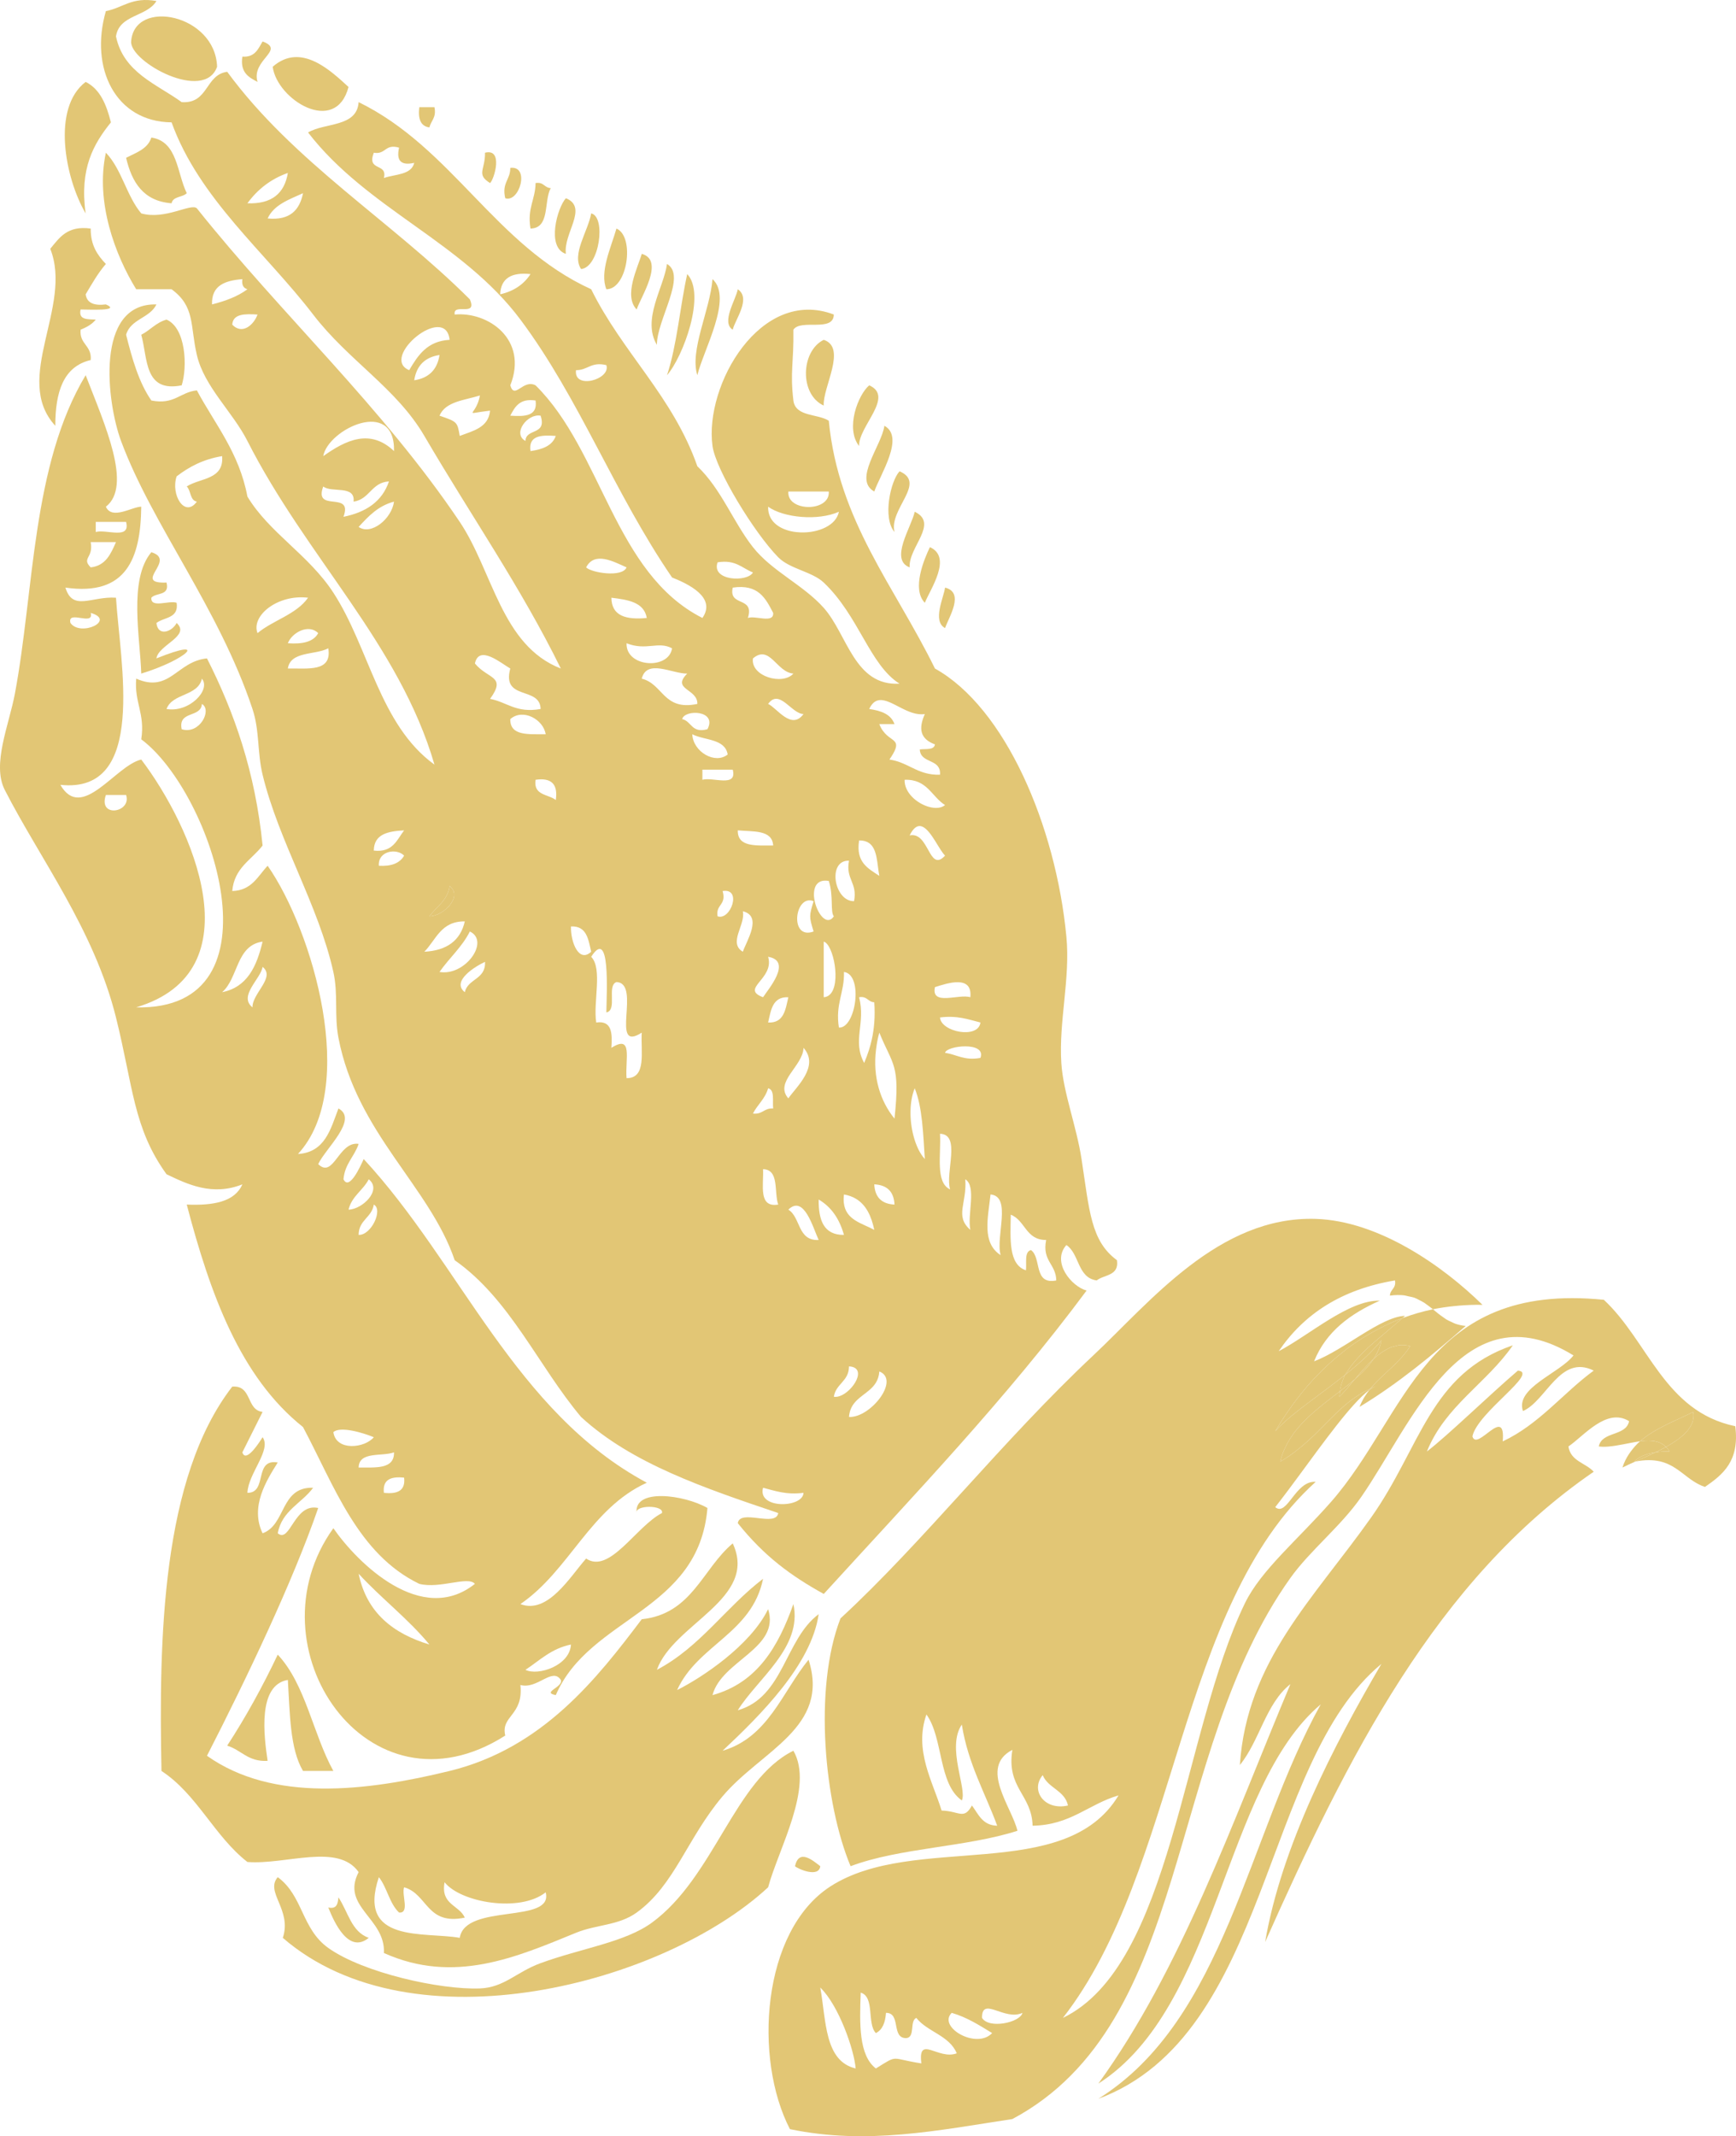 <?xml version="1.0"?><svg width="272.416" height="335.104" xmlns="http://www.w3.org/2000/svg">
 <g>
  <title>Layer 1</title>
  <g id="svg_1">
   <path id="svg_2" fill="#E2C675" d="m259.807,227.815c0.675,-0.091 1.392,-0.146 2.186,-0.12c-0.151,-0.307 -0.368,-0.5 -0.571,-0.716c-0.523,0.29 -1.065,0.567 -1.617,0.836c-0.001,0 -0.001,0 0.002,0z"/>
   <path id="svg_3" fill="#E2C675" d="m216.718,216.068c0.574,-0.545 1.158,-1.081 1.739,-1.626c0.403,-0.378 0.798,-0.771 1.179,-1.176c0.132,-0.142 0.262,-0.284 0.391,-0.433c0.455,-0.516 0.888,-1.055 1.256,-1.662c-0.549,-0.168 -1.082,-0.213 -1.599,-0.171c-0.28,0.022 -0.552,0.119 -0.823,0.193c-0.223,0.059 -0.445,0.091 -0.661,0.178c-0.375,0.158 -0.736,0.368 -1.098,0.601c-0.09,0.059 -0.184,0.104 -0.274,0.164c-0.423,0.298 -0.836,0.633 -1.239,1.001c-0.01,0.007 -0.02,0.017 -0.029,0.022c-0.749,1.137 -1.763,2.18 -2.928,3.18c-0.006,0.007 -0.01,0.01 -0.016,0.017c-0.004,0.003 -0.007,0.006 -0.01,0.01c-0.433,0.513 -0.85,1.017 -1.259,1.484c-0.4,0.462 -0.791,0.891 -1.172,1.256c-0.02,-0.291 0.062,-0.568 0.09,-0.855c-0.419,0.319 -0.836,0.639 -1.262,0.965c-0.139,0.106 -0.281,0.217 -0.42,0.326c-0.329,0.255 -0.658,0.514 -0.987,0.774c-0.185,0.148 -0.371,0.301 -0.556,0.452c-0.277,0.229 -0.555,0.462 -0.826,0.7c-0.19,0.165 -0.378,0.333 -0.562,0.501c-0.255,0.232 -0.504,0.475 -0.749,0.713c-0.181,0.181 -0.358,0.361 -0.532,0.546c-0.236,0.245 -0.459,0.504 -0.678,0.762c-0.158,0.19 -0.32,0.378 -0.472,0.574c-0.213,0.277 -0.407,0.568 -0.601,0.859c-0.129,0.193 -0.265,0.384 -0.384,0.584c-0.194,0.332 -0.361,0.684 -0.526,1.036c-0.084,0.178 -0.181,0.345 -0.255,0.529c-0.223,0.546 -0.413,1.113 -0.549,1.711c0.829,-0.487 1.582,-0.998 2.282,-1.523c0.113,-0.084 0.206,-0.175 0.316,-0.259c4.451,-3.454 6.724,-7.434 11.543,-9.674c0.471,-0.574 0.987,-1.101 1.517,-1.614c0.053,-0.047 0.102,-0.096 0.154,-0.145z"/>
   <path id="svg_4" fill="#E2C675" d="m211.498,215.026c0.184,-0.281 0.371,-0.562 0.588,-0.839c0.184,-0.236 0.374,-0.469 0.577,-0.704c0.249,-0.287 0.51,-0.568 0.781,-0.849c0.175,-0.182 0.339,-0.365 0.52,-0.543c0.469,-0.458 0.956,-0.906 1.453,-1.346c0.116,-0.104 0.232,-0.2 0.349,-0.304c1.355,-1.178 2.721,-2.285 3.905,-3.324c0.133,-0.113 0.287,-0.239 0.413,-0.353c-0.006,0 -0.01,0.004 -0.016,0.004c-0.952,0.358 -1.879,0.771 -2.789,1.21c-0.252,0.123 -0.5,0.252 -0.752,0.381c-0.694,0.355 -1.375,0.736 -2.044,1.14c-0.219,0.133 -0.445,0.258 -0.665,0.397c-0.842,0.535 -1.668,1.097 -2.466,1.7c-0.139,0.104 -0.268,0.22 -0.406,0.326c-0.665,0.517 -1.314,1.056 -1.946,1.617c-0.227,0.2 -0.446,0.404 -0.669,0.607c-0.604,0.562 -1.19,1.146 -1.766,1.746c-0.136,0.142 -0.277,0.277 -0.413,0.426c-0.685,0.739 -1.343,1.508 -1.979,2.295c-0.168,0.21 -0.329,0.427 -0.494,0.64c-0.48,0.62 -0.952,1.256 -1.404,1.907c-0.171,0.246 -0.345,0.491 -0.51,0.739c-0.574,0.855 -1.133,1.728 -1.652,2.621c0.374,-0.438 0.843,-0.897 1.35,-1.362c0.106,-0.097 0.216,-0.196 0.329,-0.297c2.414,-2.14 5.962,-4.548 9.234,-7.149c0.017,-0.013 0.029,-0.026 0.046,-0.036c0.122,-0.217 0.281,-0.434 0.426,-0.65z"/>
   <path id="svg_5" fill="#E2C675" d="m259.804,227.815c0.552,-0.269 1.094,-0.546 1.617,-0.836c-0.523,0.29 -1.065,0.567 -1.62,0.836c0,0 0,0 0.003,0z"/>
   <path id="svg_6" fill="#E2C675" d="m224.861,205.385c1.101,-0.229 2.237,-0.388 3.387,-0.504c-1.152,0.116 -2.286,0.271 -3.39,0.504l0.003,0z"/>
   <path id="svg_7" fill="#E2C675" d="m219.671,207.118c-1.185,1.039 -2.55,2.146 -3.905,3.324c1.362,-1.18 2.72,-2.285 3.905,-3.324z"/>
   <path id="svg_8" fill="#E2C675" d="m264.074,231.137c-1.407,-1.078 -2.873,-2.092 -5.361,-2.085c2.485,-0.007 3.954,1.01 5.361,2.085z"/>
   <path id="svg_9" fill="#E2C675" d="m203.632,231.766c4.105,-5.555 8.408,-11.598 11.239,-13.715c-2.831,2.117 -7.134,8.153 -11.239,13.715z"/>
   <path id="svg_10" fill="#E2C675" d="m211.347,217.851c0.409,-0.468 0.826,-0.972 1.259,-1.484c-0.004,0.003 -0.01,0.006 -0.014,0.009c-0.423,0.513 -0.839,1.01 -1.245,1.475z"/>
   <path id="svg_11" fill="#E2C675" d="m254.601,230.21c0.606,-0.307 1.301,-0.623 2.036,-0.948l-0.003,0c-0.733,0.329 -1.43,0.641 -2.033,0.948z"/>
   <path id="svg_12" fill="#E2C675" d="m211.026,215.714c-3.272,2.602 -6.82,5.01 -9.234,7.149c2.417,-2.139 5.962,-4.548 9.234,-7.149z"/>
   <path id="svg_13" fill="#E2C675" d="m256.437,229.284c0.368,-0.391 0.84,-0.675 1.356,-0.914c0.084,-0.038 0.174,-0.071 0.261,-0.103c0.517,-0.21 1.095,-0.358 1.73,-0.446c0.007,-0.003 0.01,-0.003 0.013,-0.006c0.004,0 0.004,0 0.004,0c0.555,-0.269 1.097,-0.546 1.62,-0.836c-0.235,-0.249 -0.507,-0.442 -0.801,-0.591c-0.006,-0.004 -0.013,-0.007 -0.02,-0.01c-0.881,-0.416 -1.976,-0.455 -3.183,-0.294c-0.02,0.003 -0.038,0.003 -0.058,0.007c-0.004,0 -0.004,0 -0.004,0c-0.006,0.003 -0.009,0.01 -0.013,0.013c-0.539,0.472 -1.01,1.011 -1.439,1.591c-0.087,0.123 -0.181,0.242 -0.265,0.372c-0.423,0.639 -0.788,1.333 -1.039,2.143c0.604,-0.307 1.301,-0.619 2.033,-0.948c-0.072,0.012 -0.124,0.006 -0.195,0.022z"/>
   <path id="svg_14" fill="#E2C675" d="m212.605,216.366c0.003,-0.004 0.006,-0.007 0.01,-0.01c0.916,-1.104 1.897,-2.23 2.931,-3.183c-1.039,0.956 -2.021,2.086 -2.941,3.193z"/>
   <path id="svg_15" fill="#E2C675" d="m220.487,206.414c-0.122,0.113 -0.271,0.235 -0.399,0.349c0.003,0 0.003,0 0.006,-0.003c0.126,-0.114 0.274,-0.233 0.393,-0.346z"/>
   <path id="svg_16" fill="#E2C675" d="m203.506,227.502c4.461,-3.447 6.727,-7.434 11.543,-9.674c-4.82,2.24 -7.092,6.22 -11.543,9.674z"/>
   <path id="svg_17" fill="#E2C675" d="m220.088,206.763c-0.007,0.003 -0.014,0.007 -0.02,0.007c0.006,0 0.01,-0.004 0.016,-0.004l0.004,-0.003z"/>
   <path id="svg_18" fill="#E2C675" d="m256.637,229.262l0.004,0c0.035,-0.017 0.074,-0.036 0.112,-0.052c-0.038,0.016 -0.077,0.032 -0.116,0.052z"/>
   <path id="svg_19" fill="#E2C675" d="m211.026,215.714c0.017,-0.013 0.029,-0.022 0.042,-0.032c0,-0.004 0,-0.004 0.004,-0.004c-0.016,0.01 -0.029,0.023 -0.046,0.036z"/>
   <polygon id="svg_20" fill="#E2C675" points="257.366,226.085 257.356,226.092 257.36,226.092  "/>
   <path id="svg_21" fill="#E2C675" d="m212.631,216.34c1.165,-1 2.179,-2.043 2.928,-3.18c0,0.004 -0.003,0.004 -0.007,0.007c-0.748,1.133 -1.759,2.169 -2.921,3.173z"/>
   <path id="svg_22" fill="#E2C675" d="m20.579,6.503c-0.231,3.197 11.495,9.621 13.486,3.967c-0.272,-8.243 -12.994,-10.781 -13.486,-3.967z"/>
   <path id="svg_23" fill="#E2C675" d="m40.411,12.85c-1.041,-3.491 4.477,-4.978 0.794,-6.346c-0.691,1.162 -1.188,2.515 -3.173,2.38c-0.376,2.492 0.989,3.241 2.379,3.966z"/>
   <path id="svg_24" fill="#E2C675" d="m54.691,13.644c-2.745,-2.503 -7.452,-7.074 -11.899,-3.173c0.676,5.182 9.878,10.855 11.899,3.173z"/>
   <path id="svg_25" fill="#E2C675" d="m17.405,19.195c-0.695,-2.74 -1.667,-5.207 -3.965,-6.346c-5.36,4.077 -3.246,15.099 0,20.626c-0.983,-7.063 1.254,-10.908 3.965,-14.28z"/>
   <path id="svg_26" fill="#E2C675" d="m67.383,19.989c0.25,-1.073 1.129,-1.515 0.792,-3.173c-0.792,0 -1.587,0 -2.379,0c-0.222,1.808 0.191,2.983 1.587,3.173z"/>
   <path id="svg_27" fill="#E2C675" d="m29.305,30.303c-1.561,-3.199 -1.416,-8.105 -5.554,-8.727c-0.578,1.801 -2.387,2.373 -3.965,3.173c0.904,3.856 2.713,6.806 7.139,7.14c0.208,-1.115 1.74,-0.905 2.38,-1.586z"/>
   <path id="svg_28" fill="#E2C675" d="m76.902,28.716c0.649,-0.576 2.129,-5.491 -0.792,-4.76c0.047,2.682 -1.432,3.385 0.792,4.76z"/>
   <path id="svg_29" fill="#E2C675" d="m80.075,26.335c0.018,1.869 -1.365,2.335 -0.792,4.76c2.24,0.757 3.917,-5.158 0.792,-4.76z"/>
   <path id="svg_30" fill="#E2C675" d="m86.421,29.509c-1.014,-0.044 -1.098,-1.017 -2.379,-0.792c-0.034,2.611 -1.34,3.949 -0.794,7.138c3.109,-0.065 2.05,-4.296 3.173,-6.346z"/>
   <path id="svg_31" fill="#E2C675" d="m88.802,39.822c-0.445,-3.204 3.585,-7.271 0,-8.727c-1.33,1.428 -3.116,7.741 0,8.727z"/>
   <path id="svg_32" fill="#E2C675" d="m92.769,33.476c-0.481,2.797 -3.12,6.417 -1.588,8.727c2.886,-0.24 3.965,-8.2 1.588,-8.727z"/>
   <path id="svg_33" fill="#E2C675" d="m8.679,66.794c-0.003,-5.292 1.264,-9.314 5.554,-10.313c0.207,-2.322 -1.793,-2.437 -1.586,-4.759c0.938,-0.386 1.798,-0.846 2.38,-1.587c-1.248,-0.076 -2.751,0.106 -2.38,-1.586c1.164,-0.008 6.491,0.299 3.967,-0.794c-1.81,0.223 -2.983,-0.19 -3.173,-1.586c0.991,-1.653 1.942,-3.346 3.173,-4.76c-1.288,-1.357 -2.402,-2.887 -2.381,-5.554c-3.678,-0.505 -4.908,1.44 -6.346,3.173c3.593,9.054 -6.011,20.377 0.792,27.766z"/>
   <path id="svg_34" fill="#E2C675" d="m96.734,35.854c-0.889,3.073 -2.66,6.785 -1.586,9.521c3.341,0.02 4.511,-8.279 1.586,-9.521z"/>
   <path id="svg_35" fill="#E2C675" d="m100.702,39.822c-0.589,2.095 -2.902,6.565 -0.794,8.727c0.592,-1.884 4.482,-7.717 0.794,-8.727z"/>
   <path id="svg_36" fill="#E2C675" d="m104.667,41.408c-0.512,3.738 -3.974,8.693 -1.586,12.692c-0.023,-3.925 4.751,-10.84 1.586,-12.692z"/>
   <path id="svg_37" fill="#E2C675" d="m107.84,42.995c-1.152,5.193 -1.595,11.097 -3.173,15.865c2.531,-2.886 6.161,-12.705 3.173,-15.865z"/>
   <path id="svg_38" fill="#E2C675" d="m111.807,43.789c-0.398,4.903 -3.617,11.172 -2.379,15.071c0.951,-3.954 5.638,-12.143 2.379,-15.071z"/>
   <path id="svg_39" fill="#E2C675" d="m115.774,45.375c-0.289,1.624 -2.65,5.199 -0.794,6.346c0.354,-1.56 2.944,-4.906 0.794,-6.346z"/>
   <path id="svg_40" fill="#E2C675" d="m28.511,60.448c0.926,-2.912 0.667,-9.004 -2.379,-10.313c-1.651,0.465 -2.565,1.667 -3.967,2.379c1.043,3.718 0.41,9.111 6.346,7.934z"/>
   <path id="svg_41" fill="#E2C675" d="m129.261,53.308c-3.614,1.774 -3.83,8.573 0,10.313c-0.177,-2.877 3.694,-9.083 0,-10.313z"/>
   <path id="svg_42" fill="#E2C675" d="m136.399,60.448c-1.743,1.46 -3.786,6.75 -1.586,9.519c-0.133,-3.068 5.605,-7.747 1.586,-9.519z"/>
   <path id="svg_43" fill="#E2C675" d="m137.193,77.107c0.907,-2.621 4.842,-8.563 1.586,-10.313c-0.416,3.112 -4.964,8.441 -1.586,10.313z"/>
   <path id="svg_44" fill="#E2C675" d="m140.366,83.454c-0.909,-3.611 5.092,-7.686 0.792,-9.521c-1.421,1.522 -2.688,7.313 -0.792,9.521z"/>
   <path id="svg_45" fill="#E2C675" d="m142.745,89.005c-0.223,-3.157 4.634,-6.885 0.794,-8.725c-0.522,2.411 -3.996,7.523 -0.794,8.725z"/>
   <path id="svg_46" fill="#E2C675" d="m145.126,94.559c0.836,-2.098 4.37,-7.148 0.794,-8.727c-0.868,1.818 -2.902,6.566 -0.794,8.727z"/>
   <path id="svg_47" fill="#E2C675" d="m148.299,98.524c0.601,-1.727 3.118,-5.583 0,-6.346c-0.178,1.487 -2.047,5.259 0,6.346z"/>
   <path id="svg_48" fill="#E2C675" d="m56.277,293.674c-2.831,5.442 4.243,7.225 3.966,12.692c11.026,4.958 20.813,0.643 30.146,-3.173c3.223,-1.317 6.67,-1.117 9.519,-3.173c5.957,-4.297 7.912,-11.653 13.486,-18.244c6.088,-7.198 16.913,-10.762 13.486,-21.421c-4.152,5.104 -6.333,12.18 -13.486,14.28c6.022,-5.655 13.925,-13.519 15.073,-21.42c-5.313,3.944 -5.481,13.031 -12.692,15.074c3.033,-4.906 10.207,-9.881 8.725,-16.659c-2.356,6.633 -5.643,12.337 -12.692,14.28c1.433,-5.452 10.673,-7.299 8.727,-13.486c-2.768,5.7 -10.394,10.752 -14.28,12.692c3.211,-7.102 11.746,-8.88 13.486,-17.453c-5.854,4.461 -9.896,10.729 -16.659,14.279c2.571,-7.246 15.96,-11.129 11.9,-19.832c-4.753,3.974 -6.38,11.072 -14.279,11.898c-6.908,9.129 -15.458,20.213 -30.146,23.799c-13.06,3.187 -27.72,4.959 -38.078,-2.379c6.191,-12.072 13.443,-27.256 17.454,-38.87c-3.782,-0.839 -4.382,5.62 -6.348,3.964c0.655,-3.573 3.764,-4.7 5.554,-7.141c-5.194,-0.167 -4.229,5.823 -7.933,7.141c-2.011,-4.177 0.625,-8.299 2.379,-11.104c-3.824,-0.652 -1.551,4.793 -4.76,4.758c0.129,-3.073 3.827,-6.708 2.381,-8.726c-0.538,0.875 -2.638,4.116 -3.173,2.379c1.042,-2.13 2.129,-4.216 3.173,-6.346c-2.612,-0.297 -1.601,-4.216 -4.76,-3.967c-11.101,14.338 -11.53,39.645 -11.107,60.29c5.594,3.661 8.283,10.229 13.486,14.281c6.065,0.464 14.212,-3.019 17.452,1.587zm3.174,0.795c1.291,1.617 1.666,4.15 3.173,5.552c1.721,0.136 0.358,-2.812 0.792,-3.964c3.712,1.046 3.496,6.023 9.521,4.758c-0.898,-2.011 -3.825,-1.992 -3.173,-5.552c2.506,3.188 11.811,4.806 15.865,1.585c1.303,5.019 -12.62,1.649 -13.486,7.14c-5.51,-0.988 -16.196,0.946 -12.692,-9.519z"/>
   <path id="svg_49" fill="#E2C675" d="m257.418,226.085c1.207,-0.158 2.312,-0.136 3.183,0.294c0.007,0.003 0.014,0.006 0.02,0.01c0.294,0.148 0.565,0.342 0.801,0.591c0.319,-0.178 0.633,-0.358 0.933,-0.546c0.017,-0.01 0.036,-0.022 0.052,-0.032c0.268,-0.168 0.526,-0.342 0.774,-0.52c0.049,-0.032 0.094,-0.068 0.143,-0.101c0.213,-0.158 0.413,-0.319 0.604,-0.48c0.062,-0.055 0.126,-0.106 0.184,-0.158c0.168,-0.152 0.316,-0.307 0.462,-0.462c0.064,-0.067 0.132,-0.136 0.19,-0.203c0.126,-0.148 0.232,-0.3 0.336,-0.455c0.055,-0.077 0.116,-0.158 0.164,-0.239c0.091,-0.151 0.155,-0.31 0.223,-0.465c0.036,-0.09 0.084,-0.174 0.113,-0.265c0.055,-0.167 0.081,-0.339 0.106,-0.513c0.013,-0.084 0.039,-0.165 0.045,-0.252c0.02,-0.262 0.007,-0.526 -0.045,-0.804c-0.643,0.326 -1.301,0.633 -1.963,0.939c-2.281,1.062 -4.59,2.104 -6.375,3.66c-0.003,0.003 -0.006,0.003 -0.006,0.007c0.018,-0.003 0.036,-0.003 0.056,-0.006z"/>
   <path id="svg_50" fill="#E2C675" d="m257.418,226.085c1.207,-0.161 2.302,-0.122 3.183,0.294c-0.872,-0.43 -1.976,-0.452 -3.183,-0.294z"/>
   <path id="svg_51" fill="#E2C675" d="m259.784,227.821c-0.636,0.088 -1.214,0.236 -1.73,0.446c-0.087,0.031 -0.177,0.064 -0.261,0.103c-0.517,0.239 -0.988,0.523 -1.356,0.914c0.071,-0.017 0.123,-0.01 0.197,-0.022l0.003,0c0.039,-0.02 0.078,-0.036 0.116,-0.052c0.976,-0.437 2.015,-0.895 3.031,-1.389z"/>
   <path id="svg_52" fill="#E2C675" d="m45.17,263.529c0.326,5.229 0.31,10.797 2.38,14.279c1.587,0 3.173,0 4.76,0c-3.199,-5.79 -4.367,-13.615 -8.727,-18.244c-2.387,5.017 -5.012,9.794 -7.933,14.277c2.233,0.678 3.255,2.563 6.346,2.383c-0.577,-3.867 -1.608,-11.905 3.174,-12.695z"/>
   <path id="svg_53" fill="#E2C675" d="m124.5,274.636c-9.242,4.558 -12.408,19.819 -22.211,26.973c-4.231,3.086 -11.115,4.025 -17.453,6.346c-3.811,1.395 -5.704,3.819 -9.519,3.968c-6.23,0.238 -18.302,-2.44 -23.799,-6.347c-4.214,-2.998 -3.95,-8.195 -7.933,-11.106c-2.04,2.35 2.269,5.1 0.794,9.519c20.418,17.673 59.789,7.224 76.156,-7.931c1.608,-5.996 7.239,-15.757 3.965,-21.422z"/>
   <path id="svg_54" fill="#E2C675" d="m124.751,292.748c0.481,0.455 3.764,1.855 3.967,0c-1.193,-0.917 -3.341,-2.786 -3.967,0z"/>
   <path id="svg_55" fill="#E2C675" d="m51.517,299.229c0.91,2.292 3.179,7.356 6.348,4.758c-2.747,-0.955 -3.257,-4.147 -4.76,-6.346c-0.091,0.968 -0.238,1.879 -1.588,1.588z"/>
   <path id="svg_56" fill="#E2C675" d="m26.925,19.195c4.319,11.984 14.745,20.405 22.213,30.146c5.539,7.226 13.064,11.537 17.451,19.04c7.465,12.763 15.073,23.61 21.419,36.491c-9.332,-3.625 -10.665,-15.249 -15.865,-23.005c-12.124,-18.023 -27.88,-32.411 -41.251,-49.185c-0.918,-0.865 -4.973,1.864 -8.727,0.794c-2.3,-2.724 -3.076,-6.971 -5.552,-9.519c-1.679,7.752 1.488,16.117 4.759,21.419c1.851,0 3.701,0 5.552,0c3.72,2.732 2.882,5.649 3.967,10.312c1.156,4.974 5.62,8.927 7.933,13.486c9.261,18.253 23.84,31.85 29.352,50.771c-8.615,-6.228 -10.237,-18.331 -15.865,-26.972c-3.885,-5.965 -10.023,-9.347 -13.486,-15.073c-1.296,-6.9 -5.069,-11.325 -7.933,-16.659c-2.644,0.266 -3.519,2.298 -7.14,1.586c-1.956,-2.804 -3.007,-6.512 -3.965,-10.313c0.695,-2.476 3.741,-2.604 4.759,-4.759c-9.706,-0.234 -7.787,15.402 -5.553,21.419c4.922,13.252 15.333,26.159 20.626,42.045c1.131,3.394 0.741,6.827 1.587,10.313c2.555,10.535 8.764,20.422 11.105,30.938c0.778,3.491 0.127,6.833 0.794,10.313c2.855,14.926 14.338,23.36 18.244,34.903c8.699,6.11 13.076,16.543 19.832,24.594c7.988,7.35 19.479,11.194 30.94,15.071c-0.354,2.292 -5.995,-0.704 -6.346,1.588c4.208,5.265 8.414,8.286 13.486,11.104c14.127,-15.488 28.632,-30.601 41.249,-47.596c-2.337,-0.607 -5.555,-4.448 -3.173,-7.141c2.072,1.365 1.721,5.155 4.761,5.553c1.179,-0.937 3.545,-0.685 3.174,-3.174c-4.112,-3.015 -4.319,-7.775 -5.556,-15.865c-0.777,-5.109 -2.879,-10.445 -3.173,-15.074c-0.413,-6.552 1.427,-13.205 0.794,-19.83c-1.662,-17.407 -9.612,-35.927 -20.626,-42.044c-6.33,-12.921 -15.144,-23.149 -16.658,-38.872c-1.78,-1.128 -5.228,-0.591 -5.554,-3.173c-0.547,-4.632 0.073,-5.75 0,-11.105c1.16,-1.75 6.285,0.466 6.346,-2.381c-11.472,-4.357 -20.344,11.056 -19.039,20.626c0.512,3.749 6.585,13.668 10.313,17.452c1.827,1.854 5.316,2.24 7.14,3.967c5.527,5.237 7.209,12.93 11.897,15.865c-7.095,0.407 -8.176,-7.728 -11.897,-11.899c-3.239,-3.628 -8.123,-5.733 -11.107,-9.519c-3.097,-3.928 -4.953,-9.103 -8.725,-12.692c-3.841,-10.967 -11.772,-17.845 -16.659,-27.765c-15.081,-6.868 -21.75,-22.148 -36.492,-29.353c-0.263,3.969 -5.287,3.175 -7.934,4.761c9.272,12.016 24.196,17.146 33.32,29.351c9.277,12.408 14.724,27.215 23.799,40.457c2.505,0.996 7.011,3.112 4.76,6.348c-13.865,-7.025 -15.667,-26.115 -26.178,-36.491c-1.971,-1.033 -3.292,2.327 -3.967,0c2.851,-7.219 -3.484,-11.593 -8.727,-11.107c-0.313,-1.901 3.614,0.44 2.381,-2.379c-12.306,-12.29 -27.666,-21.522 -38.079,-35.7c-3.489,0.478 -2.899,5.036 -7.14,4.76c-3.995,-2.879 -9.117,-4.632 -10.312,-10.312c0.511,-3.454 4.874,-3.059 6.346,-5.554c-3.865,-0.69 -5.261,1.084 -7.932,1.586c-2.586,8.921 1.488,17.368 10.312,17.452zm11.107,24.594c-0.129,0.921 0.174,1.41 0.792,1.586c-1.514,1.13 -3.444,1.843 -5.552,2.379c-0.105,-3.013 2.074,-3.742 4.76,-3.965zm-1.587,7.139c0.116,-1.733 1.998,-1.703 3.965,-1.587c-0.577,1.612 -2.386,3.239 -3.965,1.587zm14.279,25.385c1.322,1.057 5.048,-0.289 4.759,2.379c2.542,-0.366 2.797,-3.02 5.554,-3.173c-1.07,3.162 -3.619,4.845 -7.14,5.553c1.561,-4.203 -4.734,-0.554 -3.173,-4.759zm5.553,6.346c1.521,-1.652 3.041,-3.305 5.552,-3.967c-0.359,2.701 -3.599,5.342 -5.552,3.967zm-5.553,-11.105c0.744,-4.236 11.288,-9.269 11.105,-0.794c-3.744,-3.561 -7.55,-1.734 -11.105,0.794zm-21.419,4.759c0.683,0.639 0.471,2.172 1.586,2.379c-1.896,2.605 -4.138,-1.086 -3.173,-3.966c1.945,-1.493 4.183,-2.69 7.14,-3.173c0.309,3.748 -3.479,3.397 -5.553,4.76zm20.627,23.005c-0.731,1.385 -2.481,1.751 -4.761,1.587c0.637,-1.683 3.266,-3.093 4.761,-1.587zm-9.521,0c-1.052,-2.705 3.147,-6.131 7.933,-5.553c-1.86,2.635 -5.478,3.513 -7.933,5.553zm4.759,5.554c0.415,-2.76 4.271,-2.077 6.346,-3.173c0.615,3.786 -3.241,3.104 -6.346,3.173zm14.281,30.938c-0.169,-2.359 2.829,-2.797 3.965,-1.586c-0.673,1.176 -1.997,1.706 -3.965,1.586zm-0.794,-2.38c0.029,-2.615 2.256,-3.033 4.759,-3.173c-1.146,1.497 -1.772,3.516 -4.759,3.173zm11.899,5.553c2.156,1.698 -1.031,4.732 -3.173,4.759c1.099,-1.544 2.852,-2.436 3.173,-4.759zm2.381,5.554c-0.683,3.02 -2.832,4.573 -6.348,4.76c1.838,-1.865 2.6,-4.805 6.348,-4.76zm-3.967,7.932c1.517,-2.185 3.52,-3.885 4.76,-6.346c3.209,1.525 -0.743,7.044 -4.76,6.346zm3.967,3.174c-2.187,-1.73 1.687,-4.077 3.173,-4.76c0.14,2.785 -2.681,2.608 -3.173,4.76zm1.586,-51.565c0.637,-2.996 4.078,-0.058 5.552,0.794c-1.39,5.091 4.676,2.729 4.76,6.346c-3.864,0.691 -5.262,-1.084 -7.933,-1.586c2.626,-3.628 -0.319,-3.05 -2.379,-5.554zm5.552,8.727c1.976,-1.743 5.211,0.064 5.554,2.379c-2.615,-0.031 -5.613,0.326 -5.554,-2.379zm7.14,12.692c-1.178,-0.936 -3.544,-0.686 -3.173,-3.173c2.484,-0.368 3.541,0.689 3.173,3.173zm42.836,-48.39l0.002,0c0.123,1.617 -1.525,2.426 -3.173,2.426c-1.236,0 -2.473,-0.455 -2.961,-1.364c-0.162,-0.303 -0.242,-0.659 -0.211,-1.062c2.115,0 4.228,0 6.343,0zm-4.354,6.414c-2.019,-0.055 -3.964,-0.793 -4.772,-2.287c-0.27,-0.497 -0.413,-1.08 -0.39,-1.748c2.414,1.738 7.824,2.258 11.105,0.794c-0.433,2.178 -3.253,3.316 -5.943,3.241zm-65.454,-55.599c0.594,-2.443 -2.734,-0.967 -1.586,-3.965c1.911,0.325 1.725,-1.449 3.967,-0.794c-0.475,2.061 0.318,2.855 2.379,2.38c-0.459,1.921 -2.996,1.764 -4.76,2.379zm18.246,18.246c0.105,-2.539 1.799,-3.489 4.76,-3.173c-1.045,1.599 -2.604,2.684 -4.76,3.173zm11.9,11.899c1.869,0.018 2.335,-1.367 4.759,-0.792c0.757,2.24 -5.16,3.917 -4.759,0.792zm7.932,111.062c-0.244,-2.977 1.059,-6.934 -2.379,-4.758c0.155,-2.272 0.099,-4.332 -2.38,-3.97c-0.508,-3.191 1.031,-8.433 -0.792,-10.312c3.012,-4.697 2.434,5.35 2.379,8.727c1.782,-0.334 0.023,-4.209 1.586,-4.76c4.001,0.153 -1.165,11.248 3.967,7.933c-0.176,2.998 0.805,7.153 -2.381,7.14zm10.313,-53.945c1.93,0.98 5.148,0.67 5.554,3.173c-1.997,1.599 -5.436,-0.439 -5.554,-3.173zm3.968,28.559c-0.326,-1.911 1.447,-1.724 0.792,-3.965c3.099,-0.517 1.257,4.678 -0.792,3.965zm-2.381,-21.419c0,-0.53 0,-1.058 0,-1.587c1.586,0 3.173,0 4.76,0c0.751,2.867 -3.126,1.108 -4.76,1.587zm6.346,26.972c-2.347,-1.39 0.458,-4.227 0,-6.346c3.12,0.762 0.6,4.619 0,6.346zm3.967,11.104c0.447,-1.93 0.679,-4.079 3.173,-3.964c-0.449,1.931 -0.68,4.081 -3.173,3.964zm5.552,3.971c2.59,2.899 -1.189,6.178 -2.379,7.931c-2.266,-2.576 2.313,-5.059 2.379,-7.931zm-6.346,19.038c2.584,0.058 1.693,3.593 2.381,5.552c-3.163,0.517 -2.273,-3.015 -2.381,-5.552zm0,-26.972c-3.683,-1.37 1.835,-2.855 0.794,-6.348c3.914,0.671 -0.086,5.215 -0.794,6.348zm-3.966,-26.181c2.415,0.229 5.415,-0.125 5.552,2.381c-2.613,-0.031 -5.613,0.324 -5.552,-2.381zm4.76,40.461c1.076,0.245 0.657,1.985 0.792,3.17c-1.422,-0.101 -1.672,0.975 -3.173,0.794c0.714,-1.402 1.916,-2.315 2.381,-3.964zm-0.794,62.666c1.9,0.481 3.62,1.144 6.346,0.795c-0.076,2.391 -7.281,2.594 -6.346,-0.795zm3.967,-43.628c2.479,-2.428 3.893,2.94 4.759,4.758c-3.342,0.171 -2.795,-3.551 -4.759,-4.758zm4.759,-1.588c2.001,1.172 3.278,3.069 3.967,5.552c-3.202,0.029 -3.997,-2.347 -3.967,-5.552zm2.38,30.939c0.316,-2.062 2.366,-2.392 2.379,-4.762l0.001,0c1.496,0.078 1.654,1.072 1.172,2.138c-0.483,1.062 -1.604,2.188 -2.669,2.537c-0.306,0.1 -0.604,0.135 -0.883,0.087zm2.38,3.173l-0.001,0c0.163,-2.317 1.882,-3.079 3.21,-4.231c0.797,-0.688 1.454,-1.521 1.551,-2.909c3.339,1.32 -1.419,7.311 -4.76,7.14zm7.139,-33.318c-2.018,-0.097 -3.076,-1.155 -3.173,-3.173l0.002,0c2.017,0.097 3.076,1.155 3.173,3.173l-0.002,0zm-5.553,-32.524c0.32,-0.057 0.566,-0.037 0.77,0.022c0.153,0.045 0.282,0.115 0.402,0.192c0.361,0.234 0.638,0.553 1.209,0.578c0.158,2.242 -0.017,4.149 -0.394,5.854c-0.127,0.568 -0.276,1.113 -0.442,1.64c-0.223,0.703 -0.476,1.375 -0.75,2.023c-1.905,-3.524 0.268,-6.191 -0.795,-10.309zm5.554,19.038l-0.001,0c-2.218,-2.718 -3.43,-6.501 -2.902,-10.801c0.108,-0.878 0.261,-1.769 0.522,-2.686c2.11,5.188 3.298,4.881 2.381,13.487zm2.982,2.717c-0.323,-1.227 -0.491,-2.569 -0.469,-3.87c0.02,-1.301 0.229,-2.557 0.658,-3.605c0.002,0 0.002,0 0.002,0c1.217,3.012 1.318,7.14 1.587,11.104c-0.78,-0.852 -1.392,-2.157 -1.778,-3.629zm2.62,-44.317c-0.679,-1.122 -1.331,-2.768 -2.682,-2.865c-0.17,-0.013 -0.349,0 -0.541,0.041l-0.002,0c0.519,-1.051 1.038,-1.462 1.548,-1.469c1.402,-0.021 2.729,3.029 3.74,4.333c0.093,0.118 0.181,0.223 0.268,0.309c-1.123,1.212 -1.737,0.632 -2.331,-0.349zm3.125,52.707c-2.359,-1.082 -1.395,-5.484 -1.588,-8.729c3.341,0.097 0.787,6.088 1.588,8.729zm3.173,6.346c-2.501,-2.182 -0.503,-4.147 -0.794,-7.934c1.807,1.101 0.297,5.523 0.794,7.934zm6.346,-2.382c2.285,0.888 2.347,3.999 5.552,3.967c-0.668,3.315 1.543,3.748 1.588,6.347c-3.635,0.723 -2.266,-3.551 -3.967,-4.759c-1.078,0.246 -0.658,1.985 -0.794,3.174c-2.783,-0.921 -2.43,-4.975 -2.379,-8.729zm-3.174,-3.173c3.387,0.316 0.756,6.649 1.585,9.521c-2.992,-1.946 -1.994,-5.799 -1.585,-9.521zm-1.587,-21.418c-2.575,0.462 -3.689,-0.539 -5.552,-0.794c0.19,-1.145 6.53,-1.843 5.552,0.794zm0,-5.555c-0.312,2.634 -6.188,1.504 -6.346,-0.791c2.727,-0.348 4.448,0.314 6.346,0.791zm-1.585,-3.963c-1.801,-0.58 -6.191,1.428 -5.555,-1.588c1.843,-0.577 5.93,-2.008 5.555,1.588zm-5.723,-29.718c-0.259,-0.024 -0.523,-0.076 -0.791,-0.152c-1.879,-0.528 -3.867,-2.245 -3.799,-4.243c3.56,-0.125 4.229,2.646 6.346,3.967c-0.445,0.368 -1.069,0.494 -1.756,0.428zm-8.977,-16.784c0.147,-0.06 0.3,-0.095 0.457,-0.11c0.946,-0.09 2.069,0.557 3.283,1.177c1.214,0.62 2.516,1.212 3.82,1.009c-1.045,2.354 -0.702,3.914 1.585,4.761c-0.126,0.93 -1.444,0.668 -2.379,0.792c0.074,1.75 2.018,1.627 2.83,2.637c0.116,0.144 0.21,0.312 0.271,0.51c0.068,0.228 0.097,0.496 0.071,0.82c-0.442,0.012 -0.849,-0.01 -1.233,-0.056c-2.673,-0.334 -4.063,-1.955 -6.701,-2.324c1.963,-2.87 0.804,-2.723 -0.434,-3.848c-0.412,-0.375 -0.834,-0.891 -1.151,-1.706c0.794,0 1.585,0 2.379,0c-0.549,-1.565 -2.114,-2.114 -3.967,-2.379c0.334,-0.708 0.728,-1.104 1.169,-1.283zm-2.754,21.908c0.371,-0.008 0.692,0.036 0.97,0.121c0.244,0.074 0.454,0.183 0.636,0.318c1.28,0.945 1.21,3.244 1.567,5.114c-1.746,-1.162 -3.714,-2.101 -3.173,-5.553zm2.381,61.085l-0.002,0c-1.951,-1.059 -4.482,-1.536 -4.777,-4.248c-0.042,-0.387 -0.039,-0.819 0.02,-1.307c0.731,0.129 1.355,0.361 1.893,0.684c1.609,0.968 2.418,2.741 2.866,4.871zm-5.553,-31.734c-0.587,-3.757 0.891,-5.454 0.794,-8.725c3.102,0.425 1.856,8.903 -0.794,8.725zm1.585,-26.178l0.001,0c-0.562,2.942 1.356,3.405 0.794,6.348l-0.001,0c-3.141,0.058 -4.235,-6.463 -0.794,-6.348zm-3.006,21.005c-0.255,0.241 -0.573,0.389 -0.958,0.415c0,-2.91 0,-5.818 0,-8.727c1.531,0.44 2.748,6.629 0.958,8.312zm-0.947,-17.869c0.229,-0.022 0.489,-0.013 0.781,0.037c0.77,2.366 0.207,4.831 0.792,5.554c-0.628,0.925 -1.398,0.65 -2.015,-0.137c-0.155,-0.197 -0.298,-0.426 -0.429,-0.678c-0.394,-0.754 -0.66,-1.7 -0.678,-2.552c-0.021,-1.138 0.397,-2.106 1.549,-2.224zm-1.6,3.212c-0.711,2.323 -0.711,2.437 0,4.759c-3.863,1.432 -2.993,-5.944 0,-4.759zm-7.138,-30.94c1.769,-2.478 3.665,1.561 5.552,1.586c-1.909,2.62 -4.216,-1.008 -5.552,-1.586zm-2.381,-7.138c2.653,-2.256 3.694,2.179 6.346,2.379c-1.683,1.888 -6.741,0.44 -6.346,-2.379zm3.173,-7.14c0.134,1.721 -2.813,0.36 -3.965,0.794c1.083,-3.465 -3.073,-1.688 -2.38,-4.761c4.036,-0.598 5.17,1.705 6.345,3.967zm-8.724,-7.933c2.847,-0.468 3.836,0.922 5.552,1.587c-0.856,1.563 -6.581,1.354 -5.552,-1.587zm-1.589,26.179c-2.531,0.679 -2.453,-1.25 -3.965,-1.587c0.36,-1.559 5.565,-1.427 3.965,1.587zm-1.585,-3.968c-5.358,1.128 -5.333,-3.129 -8.727,-3.965c0.797,-3.155 4.781,-0.762 7.139,-0.794c-2.544,2.532 1.672,2.356 1.588,4.759zm-3.967,-8.725c-0.511,3.431 -7.29,2.999 -7.14,-0.794c3.11,1.235 4.949,-0.385 7.14,0.794zm-3.967,-4.76c-3.22,0.312 -5.526,-0.29 -5.552,-3.174c2.594,0.315 5.128,0.689 5.552,3.174zm-3.173,-7.934c-0.681,1.638 -5.521,0.838 -6.346,0c1.322,-2.561 4.309,-0.908 6.346,0zm-5.552,60.291c-1.899,1.804 -3.231,-1.432 -3.173,-3.967c2.494,-0.113 2.724,2.035 3.173,3.967zm-5.554,-80.915c-0.549,1.567 -2.116,2.114 -3.967,2.379c-0.363,-2.478 1.697,-2.536 3.967,-2.379zm-4.759,0.792c-2.118,-1.161 0.333,-4.353 2.379,-3.966c1.017,3.132 -2.312,1.92 -2.379,3.966zm1.586,-6.346c0.363,2.479 -1.695,2.536 -3.967,2.38c0.725,-1.391 1.475,-2.756 3.967,-2.38zm-19.04,-3.173c0.351,-2.293 1.674,-3.617 3.967,-3.967c-0.349,2.295 -1.671,3.617 -3.967,3.967zm10.314,2.381c-0.622,3.351 -2.965,2.913 1.586,2.379c-0.247,2.663 -2.653,3.165 -4.76,3.967c-0.373,-2.207 -0.389,-2.223 -3.173,-3.173c0.935,-2.239 3.934,-2.413 6.347,-3.173zm-4.76,-8.727c-3.515,0.187 -4.971,2.434 -6.346,4.759c-4.721,-1.944 5.717,-10.606 6.346,-4.759zm-28.559,-19.04c1.001,-2.172 3.378,-2.968 5.554,-3.965c-0.53,2.643 -2.04,4.306 -5.554,3.965zm3.173,-7.138c-0.521,3.179 -2.499,4.905 -6.346,4.759c1.564,-2.138 3.609,-3.794 6.346,-4.759z"/>
   <path id="svg_57" fill="#E2C675" d="m38.032,185.788c-1.201,2.767 -4.593,3.341 -8.727,3.173c3.683,14.031 8.384,27.05 18.246,34.903c4.953,9.325 8.619,19.938 18.246,24.594c3.244,0.819 7.646,-1.282 8.727,0c-8.367,6.646 -18.359,-3.192 -22.213,-8.726c-13.373,18.596 5.419,46.278 26.972,32.524c-0.734,-3.141 2.888,-3.102 2.379,-7.934c2.658,0.742 5.002,-2.848 6.346,-0.794c0.425,1.143 -3.091,1.937 -0.792,2.382c5.337,-12.379 22.424,-13.012 23.798,-29.352c-3.622,-2.089 -11.614,-3.157 -11.105,0.791c-0.357,-1.295 4.324,-1.295 3.967,0c-4.056,2.088 -8.218,9.626 -11.899,7.14c-2.499,2.806 -5.993,8.8 -10.313,7.141c7.697,-5.262 10.927,-14.987 19.833,-19.038c-20.66,-11.072 -29.167,-34.297 -44.424,-50.772c-0.52,1.143 -2.272,5.029 -3.173,3.174c0.207,-2.438 1.72,-3.567 2.38,-5.553c-3.153,-0.471 -3.915,5.549 -6.346,3.174c1.105,-2.422 6.372,-7.031 3.173,-8.729c-1.233,3.267 -2.111,6.882 -6.348,7.14c9.535,-10.322 2.352,-35.026 -4.76,-45.216c-1.544,1.628 -2.474,3.871 -5.552,3.967c0.308,-3.659 3.039,-4.894 4.76,-7.14c-1.148,-11.546 -4.455,-20.932 -8.727,-29.352c-4.729,0.444 -5.825,5.499 -11.105,3.173c-0.319,3.757 1.416,5.458 0.792,9.519c11.182,8.331 22.542,42.608 -0.792,42.043c18.904,-5.633 8.775,-28.354 0.792,-38.871c-4.046,0.931 -9.333,9.84 -12.692,3.967c13.68,1.477 9.364,-19.144 8.727,-29.353c-3.811,-0.263 -6.801,2.193 -7.933,-1.586c9.579,1.381 11.801,-4.592 11.898,-12.692c-1.417,-0.003 -4.614,2.137 -5.552,0c4.198,-3.249 -0.17,-12.861 -3.173,-20.626c-8.469,14.11 -8.062,33.789 -11.109,49.979c-0.923,4.903 -3.632,11.067 -1.587,15.072c5.486,10.743 14.024,21.92 17.454,35.699c2.705,10.868 2.718,17.369 7.933,24.594c3.359,1.62 7.228,3.444 11.899,1.585zm18.245,61.081c3.544,3.861 7.758,7.05 11.106,11.107c-5.683,-1.723 -9.835,-4.97 -11.106,-11.107zm33.319,11.108c-0.179,3.322 -5.168,4.955 -7.14,3.967c2.233,-1.468 4.057,-3.347 7.14,-3.967zm-26.18,-26.178c0.241,2.088 -1.098,2.604 -3.173,2.379c-0.239,-2.089 1.099,-2.602 3.173,-2.379zm-7.139,-1.589c0.062,-2.582 3.595,-1.691 5.552,-2.379c0.062,2.705 -2.938,2.351 -5.552,2.379zm0,-36.491c0.012,-2.366 2.063,-2.695 2.379,-4.758c1.495,0.784 -0.392,4.832 -2.379,4.758zm1.587,-8.725c2.154,1.697 -1.033,4.731 -3.173,4.761c0.52,-2.124 2.271,-3.019 3.173,-4.761zm0.793,40.458c-1.382,1.701 -5.902,2.257 -6.346,-0.794c1.063,-0.969 4.591,0.071 6.346,0.794zm-32.525,-114.234c0.921,-2.516 4.921,-1.955 5.552,-4.759c1.453,1.762 -1.993,5.376 -5.552,4.759zm2.379,3.174c-0.597,-2.978 3.031,-1.73 3.173,-3.967c1.651,0.94 -0.365,4.861 -3.173,3.967zm11.107,43.629c-2.242,-1.784 1.303,-4.461 1.587,-6.346c2.088,1.632 -1.629,4.137 -1.587,6.346zm1.587,-10.311c-0.914,3.846 -2.376,7.143 -6.346,7.933c2.555,-2.205 2.167,-7.352 6.346,-7.933zm-26.973,-51.564c4.028,1.156 -1.572,3.801 -3.173,1.586c-0.568,-2.154 3.742,0.568 3.173,-1.586zm0.794,-14.279c1.587,0 3.173,0 4.76,0c0.75,2.866 -3.125,1.105 -4.76,1.586c0,-0.529 0,-1.058 0,-1.586zm-0.794,3.173c1.322,0 2.646,0 3.967,0c-0.809,1.837 -1.596,3.692 -3.967,3.965c-1.488,-1.512 0.472,-1.434 0,-3.965zm2.381,39.665c1.057,0 2.114,0 3.173,0c0.925,2.753 -4.432,3.688 -3.173,0z"/>
   <path id="svg_58" fill="#E2C675" d="m23.751,86.626c-3.62,4.282 -1.746,13.483 -1.586,19.038c7.218,-2.201 10.76,-5.77 2.38,-2.379c0.297,-2.129 5.418,-3.512 3.173,-5.554c-0.718,1.374 -2.92,2.192 -3.173,0c1.178,-0.938 3.544,-0.686 3.173,-3.173c-1.152,-0.434 -4.101,0.926 -3.967,-0.794c0.741,-0.846 2.926,-0.247 2.381,-2.379c-5.531,0.211 1.708,-3.524 -2.381,-4.759z"/>
   <path id="svg_59" fill="#E2C675" d="m70.556,138.983c-0.321,2.322 -2.074,3.215 -3.173,4.759c2.142,-0.027 5.329,-3.061 3.173,-4.759z"/>
   <path id="svg_60" fill="#E2C675" d="m272.302,223.729c-11.155,-2.327 -13.638,-13.331 -20.623,-19.832c-28.16,-2.831 -30.849,18.099 -42.837,31.733c-5.197,5.907 -10.979,10.694 -13.486,15.865c-9.858,20.333 -11.459,56.785 -28.561,65.049c18.079,-23.173 17.985,-64.517 39.664,-84.087c-3.195,-0.252 -4.464,5.536 -6.346,3.967c0.564,-0.717 1.146,-1.481 1.733,-2.263c0.109,-0.142 0.216,-0.28 0.322,-0.426c0.481,-0.643 0.972,-1.304 1.463,-1.97c4.105,-5.562 8.408,-11.598 11.239,-13.715c0,0 0,0 0.003,-0.003c0,-0.004 0.004,-0.004 0.004,-0.007c0.058,-0.071 0.112,-0.142 0.171,-0.213c-4.816,2.24 -7.082,6.227 -11.543,9.674c-0.11,0.084 -0.203,0.175 -0.316,0.259c-0.7,0.525 -1.453,1.036 -2.282,1.523c0.136,-0.598 0.326,-1.165 0.549,-1.711c0.074,-0.185 0.171,-0.352 0.255,-0.529c0.165,-0.353 0.332,-0.704 0.526,-1.036c0.119,-0.2 0.255,-0.391 0.384,-0.584c0.193,-0.291 0.388,-0.582 0.601,-0.859c0.151,-0.196 0.313,-0.384 0.472,-0.574c0.219,-0.258 0.441,-0.517 0.678,-0.762c0.174,-0.185 0.352,-0.365 0.532,-0.546c0.245,-0.238 0.494,-0.48 0.749,-0.713c0.184,-0.168 0.371,-0.336 0.562,-0.501c0.271,-0.238 0.549,-0.471 0.826,-0.7c0.185,-0.151 0.371,-0.304 0.556,-0.452c0.329,-0.261 0.658,-0.52 0.987,-0.774c0.139,-0.109 0.281,-0.22 0.42,-0.326c0.423,-0.326 0.849,-0.648 1.262,-0.968l0.004,0l0,-0.004c0.058,-0.587 0.226,-1.162 0.445,-1.733c0.109,-0.277 0.203,-0.558 0.354,-0.829c-0.013,0.01 -0.025,0.02 -0.042,0.032c-3.272,2.602 -6.817,5.01 -9.234,7.149c-0.113,0.101 -0.223,0.2 -0.329,0.297c-0.507,0.465 -0.976,0.924 -1.35,1.362c0.52,-0.894 1.078,-1.766 1.652,-2.621c0.165,-0.248 0.339,-0.493 0.51,-0.739c0.452,-0.651 0.924,-1.287 1.404,-1.907c0.165,-0.213 0.326,-0.43 0.494,-0.64c0.636,-0.787 1.294,-1.556 1.979,-2.295c0.136,-0.148 0.277,-0.284 0.413,-0.426c0.575,-0.601 1.162,-1.185 1.766,-1.746c0.223,-0.203 0.442,-0.407 0.669,-0.607c0.632,-0.562 1.281,-1.101 1.946,-1.617c0.139,-0.106 0.268,-0.223 0.406,-0.326c0.798,-0.604 1.624,-1.165 2.466,-1.7c0.22,-0.14 0.446,-0.265 0.665,-0.397c0.669,-0.403 1.35,-0.784 2.044,-1.14c0.252,-0.129 0.5,-0.258 0.752,-0.381c0.91,-0.438 1.837,-0.852 2.789,-1.21c0.006,0 0.013,-0.004 0.02,-0.007c0.129,-0.113 0.277,-0.235 0.399,-0.349c-3.838,0.139 -9.486,5.311 -14.28,7.137c1.898,-4.713 5.743,-7.479 10.313,-9.519c-4.881,-0.11 -11.007,5.381 -15.865,7.934c3.954,-5.833 9.861,-9.706 18.247,-11.106c0.224,1.281 -0.752,1.365 -0.794,2.382c0.83,-0.11 1.553,-0.113 2.205,-0.045c0.232,0.025 0.413,0.097 0.626,0.139c0.391,0.077 0.788,0.151 1.123,0.28c0.22,0.084 0.407,0.2 0.607,0.301c0.284,0.145 0.578,0.28 0.836,0.451c0.19,0.13 0.371,0.269 0.555,0.404c0.269,0.203 0.543,0.4 0.798,0.613c1.104,-0.232 2.237,-0.388 3.39,-0.504c0.273,-0.029 0.552,-0.055 0.829,-0.077c1.169,-0.091 2.347,-0.143 3.561,-0.113c-6.217,-6.11 -16.301,-13.177 -26.179,-13.486c-15.216,-0.475 -26.033,13.099 -34.903,21.421c-14.286,13.396 -26.82,29.426 -39.665,41.249c-4.285,11.033 -2.503,29.148 1.585,38.874c7.682,-2.896 18.183,-2.977 26.182,-5.556c-0.855,-3.696 -6.082,-9.958 -0.795,-12.692c-0.968,5.991 3.051,6.995 3.174,11.898c5.98,-0.1 8.773,-3.39 13.485,-4.758c-8.379,13.951 -32.098,5.807 -45.218,14.28c-10.799,6.972 -12.08,27.047 -6.346,38.076c12.061,2.515 23.165,0.203 34.904,-1.585c28.277,-15.09 23.894,-57.186 43.632,-84.884c3.057,-4.29 7.915,-8.096 11.104,-12.692c7.97,-11.481 15.987,-32.87 33.318,-22.211c-2.211,2.827 -9.181,5.077 -7.931,8.725c3.689,-1.61 5.816,-8.971 11.104,-6.346c-4.877,3.583 -8.528,8.396 -14.28,11.107c0.51,-5.859 -4.041,1.697 -4.758,-0.795c0.843,-3.821 10.542,-10.016 7.14,-10.312c-4.563,3.905 -10.98,10.164 -14.28,12.691c2.883,-7.166 9.387,-10.71 13.486,-16.659c-13.024,4.442 -14.448,15.991 -22.211,26.973c-9.045,12.796 -19.532,22.554 -20.626,38.87c3.092,-3.782 4.08,-9.67 7.934,-12.691c-9.16,21.778 -17.137,44.742 -30.146,62.67c18.887,-12.054 19.552,-46.553 34.903,-59.497c-11.521,20.739 -15.038,49.483 -34.903,61.876c26.976,-10.042 25.595,-52.673 44.423,-68.222c-7.424,12.673 -15.717,28.705 -18.244,43.631c12.883,-28.899 26.792,-56.769 51.562,-73.776c-1.252,-1.392 -3.641,-1.646 -3.967,-3.968c2.385,-1.601 5.978,-6.155 9.519,-3.964c-0.49,2.415 -4.264,1.55 -4.758,3.964c0.459,0.065 0.952,0.062 1.462,0.022c1.585,-0.119 3.367,-0.604 5.001,-0.829c0.003,-0.003 0.006,-0.003 0.009,-0.003c0.004,-0.004 0.007,-0.004 0.01,-0.007c1.785,-1.559 4.087,-2.602 6.375,-3.66c0.662,-0.307 1.32,-0.613 1.963,-0.939c0.052,0.277 0.064,0.542 0.045,0.804c-0.006,0.087 -0.032,0.168 -0.045,0.252c-0.025,0.174 -0.052,0.346 -0.106,0.513c-0.029,0.091 -0.077,0.175 -0.113,0.265c-0.067,0.155 -0.132,0.313 -0.223,0.465c-0.048,0.081 -0.109,0.162 -0.164,0.239c-0.104,0.155 -0.21,0.307 -0.336,0.455c-0.059,0.067 -0.126,0.136 -0.19,0.203c-0.146,0.155 -0.294,0.31 -0.462,0.462c-0.058,0.052 -0.122,0.104 -0.184,0.158c-0.19,0.161 -0.391,0.322 -0.604,0.48c-0.049,0.032 -0.094,0.068 -0.143,0.101c-0.248,0.178 -0.507,0.352 -0.774,0.52c-0.016,0.01 -0.035,0.022 -0.052,0.032c-0.3,0.188 -0.613,0.368 -0.933,0.546c0.203,0.216 0.42,0.409 0.571,0.716c-0.794,-0.025 -1.511,0.029 -2.186,0.12c-0.003,0 -0.003,0 -0.003,0c-0.003,0 -0.003,0 -0.003,0c-0.004,0 -0.004,0 -0.007,0.003c-1.026,0.497 -2.065,0.955 -3.041,1.392c-0.038,0.016 -0.077,0.035 -0.112,0.052c0.765,-0.146 1.449,-0.21 2.072,-0.21c2.488,-0.007 3.954,1.007 5.361,2.085c1.052,0.807 2.075,1.646 3.47,2.114c2.826,-1.939 5.461,-4.065 4.76,-9.524zm-119.784,59.497c-1.285,2.317 -1.953,0.871 -4.761,0.794c-1.404,-4.59 -4.358,-9.438 -2.379,-15.071c2.663,3.684 1.826,10.862 5.552,13.486c0.875,-1.766 -2.447,-8.321 0,-11.901c0.981,6.162 3.631,10.649 5.552,15.865c-2.325,-0.052 -2.944,-1.811 -3.964,-3.173zm11.104,-4.758c0.852,2.056 3.45,2.366 3.967,4.758c-3.699,0.848 -5.956,-2.373 -3.967,-4.758zm-34.904,33.318c2.903,2.792 5.336,9.803 5.552,12.692c-4.924,-1.159 -4.612,-7.55 -5.552,-12.692zm15.865,11.898c-4.996,-0.777 -3.521,-1.449 -7.14,0.795c-2.686,-2.072 -2.563,-6.957 -2.379,-11.898c2.247,0.662 0.942,4.871 2.379,6.346c1.065,-0.522 1.479,-1.697 1.588,-3.173c2.405,-0.025 0.769,3.99 3.173,3.964c1.466,-0.119 0.487,-2.686 1.585,-3.173c1.753,2.214 5.188,2.747 6.347,5.556c-2.906,1.109 -6.124,-3.01 -5.553,1.583zm4.762,-7.931c2.453,0.717 4.367,1.976 6.346,3.173c-2.466,2.625 -8.609,-0.955 -6.346,-3.173zm4.758,0.791c-0.045,-3.479 3.531,0.542 6.346,-0.791c-0.378,1.533 -5.275,2.573 -6.346,0.791z"/>
   <path id="svg_61" fill="#E2C675" d="m215.552,213.167c0,0.003 -0.003,0.003 -0.006,0.007c-1.033,0.952 -2.015,2.078 -2.931,3.183c0.006,-0.007 0.01,-0.01 0.016,-0.017c1.162,-1.004 2.173,-2.04 2.921,-3.173z"/>
   <path id="svg_62" fill="#E2C675" d="m257.366,226.085c1.785,-1.556 4.094,-2.599 6.375,-3.66c-2.288,1.058 -4.59,2.101 -6.375,3.66z"/>
   <path id="svg_63" fill="#E2C675" d="m256.753,229.21c0.976,-0.437 2.015,-0.895 3.041,-1.392c-0.003,0 -0.007,0.003 -0.01,0.003c-1.016,0.494 -2.055,0.952 -3.031,1.389z"/>
   <polygon id="svg_64" fill="#E2C675" points="259.794,227.818 259.801,227.815 259.797,227.815  "/>
   <path id="svg_65" fill="#E2C675" d="m259.784,227.821c0.003,0 0.007,-0.003 0.01,-0.003l0.003,-0.003c-0.003,0.003 -0.006,0.003 -0.013,0.006z"/>
   <path id="svg_66" fill="#E2C675" d="m225.152,205.623c-0.097,-0.08 -0.194,-0.158 -0.291,-0.238l-0.003,0c0.097,0.08 0.198,0.158 0.294,0.238z"/>
   <path id="svg_67" fill="#E2C675" d="m210.269,218.244l0,0.004c0.019,-0.017 0.035,-0.029 0.055,-0.046c-0.017,0.013 -0.037,0.029 -0.055,0.042z"/>
   <path id="svg_68" fill="#E2C675" d="m210.175,219.106c-0.02,-0.291 0.064,-0.571 0.094,-0.858l-0.004,0.003c-0.029,0.287 -0.11,0.564 -0.09,0.855z"/>
   <polygon id="svg_69" fill="#E2C675" points="210.269,218.248 210.265,218.248 210.265,218.251  "/>
   <path id="svg_70" fill="#E2C675" d="m215.588,213.138c-0.01,0.007 -0.017,0.013 -0.026,0.02l-0.003,0.003c0.009,-0.007 0.019,-0.016 0.029,-0.023z"/>
   <path id="svg_71" fill="#E2C675" d="m211.075,215.675c0.123,-0.22 0.28,-0.433 0.423,-0.648c-0.146,0.216 -0.304,0.433 -0.426,0.651c0,0 0,-0.003 0.003,-0.003z"/>
   <path id="svg_72" fill="#E2C675" d="m211.347,217.851c0.406,-0.465 0.822,-0.962 1.245,-1.476c-0.019,0.014 -0.038,0.029 -0.058,0.046c-0.7,0.601 -1.439,1.19 -2.211,1.781c-0.02,0.017 -0.036,0.029 -0.055,0.046c-0.029,0.287 -0.113,0.567 -0.094,0.858c0.382,-0.365 0.772,-0.794 1.173,-1.255z"/>
   <path id="svg_73" fill="#E2C675" d="m220.13,206.75c-0.014,0.006 -0.026,0.006 -0.039,0.013l-0.003,0l-0.004,0.003c-0.126,0.113 -0.28,0.239 -0.413,0.353c-1.185,1.039 -2.543,2.144 -3.905,3.324c-0.116,0.104 -0.232,0.2 -0.349,0.304c-0.497,0.439 -0.984,0.888 -1.453,1.346c-0.181,0.178 -0.345,0.361 -0.52,0.543c-0.271,0.28 -0.532,0.562 -0.781,0.849c-0.203,0.235 -0.394,0.468 -0.577,0.704c-0.217,0.277 -0.404,0.558 -0.588,0.839c-0.143,0.216 -0.3,0.429 -0.423,0.648c0.1,-0.08 0.197,-0.161 0.294,-0.242c0.684,-0.552 1.346,-1.106 1.985,-1.675c0.419,-0.371 0.829,-0.746 1.22,-1.127c0.207,-0.2 0.406,-0.4 0.604,-0.6c0.574,-0.591 1.123,-1.186 1.595,-1.789c-0.087,0.52 -0.245,1.014 -0.442,1.491c-0.016,0.039 -0.039,0.074 -0.055,0.113c-0.193,0.452 -0.436,0.888 -0.714,1.311c0.01,-0.007 0.017,-0.013 0.026,-0.02c0.403,-0.368 0.816,-0.703 1.239,-1.001c0.091,-0.061 0.185,-0.105 0.274,-0.164c0.361,-0.232 0.723,-0.442 1.098,-0.601c0.216,-0.087 0.438,-0.119 0.661,-0.178c0.271,-0.074 0.543,-0.171 0.823,-0.193c0.517,-0.039 1.05,0.003 1.599,0.171c-0.368,0.607 -0.801,1.146 -1.256,1.662c-0.129,0.148 -0.259,0.291 -0.391,0.433c-0.381,0.404 -0.775,0.798 -1.179,1.176c-0.581,0.545 -1.165,1.081 -1.739,1.626c-0.052,0.049 -0.101,0.098 -0.152,0.146c-0.529,0.514 -1.046,1.04 -1.517,1.614c0.312,-0.146 0.594,-0.316 0.93,-0.445c-0.333,0.129 -0.707,0.368 -1.098,0.661c-0.003,0 -0.003,0.004 -0.007,0.004c-0.013,0.019 -0.025,0.038 -0.038,0.055c-0.287,0.371 -0.562,0.759 -0.808,1.175c-0.255,0.442 -0.487,0.907 -0.681,1.414c6.098,-3.687 11.434,-8.135 16.659,-12.692c-0.62,-0.055 -1.165,-0.188 -1.666,-0.361c-0.167,-0.059 -0.307,-0.146 -0.461,-0.213c-0.316,-0.14 -0.633,-0.278 -0.914,-0.449c-0.168,-0.103 -0.322,-0.223 -0.484,-0.335c-0.251,-0.178 -0.51,-0.353 -0.748,-0.546c-0.197,-0.155 -0.391,-0.31 -0.581,-0.472c-0.097,-0.08 -0.197,-0.158 -0.294,-0.238c-1.628,0.337 -3.204,0.798 -4.727,1.363z"/>
   <path id="svg_74" fill="#E2C675" d="m219.684,211.001c0.517,-0.042 1.05,0.003 1.599,0.171c-0.55,-0.168 -1.083,-0.21 -1.599,-0.171z"/>
   <path id="svg_75" fill="#E2C675" d="m212.534,216.421c0.02,-0.017 0.042,-0.032 0.062,-0.049c0.003,-0.003 0.006,-0.006 0.01,-0.006c0.92,-1.107 1.901,-2.237 2.94,-3.192c0.003,-0.004 0.006,-0.004 0.006,-0.007c0.004,-0.003 0.007,-0.003 0.007,-0.007c0.277,-0.423 0.517,-0.861 0.717,-1.313c0.016,-0.039 0.039,-0.074 0.055,-0.113c0.197,-0.478 0.355,-0.972 0.442,-1.491c-0.472,0.604 -1.021,1.198 -1.595,1.789c-0.197,0.199 -0.396,0.399 -0.604,0.6c-0.391,0.381 -0.801,0.756 -1.22,1.127c-0.64,0.568 -1.302,1.123 -1.985,1.675c-0.101,0.081 -0.197,0.165 -0.297,0.245c-0.155,0.275 -0.249,0.553 -0.358,0.833c-0.22,0.571 -0.388,1.146 -0.445,1.733c0.019,-0.013 0.038,-0.029 0.055,-0.042c0.771,-0.592 1.51,-1.182 2.21,-1.782z"/>
   <polygon id="svg_76" fill="#E2C675" points="212.592,216.375 212.605,216.366 212.596,216.372  "/>
   <path id="svg_77" fill="#E2C675" d="m212.534,216.421c0.02,-0.017 0.039,-0.032 0.058,-0.046c0.004,0 0.004,-0.003 0.004,-0.003c-0.02,0.017 -0.042,0.032 -0.062,0.049z"/>
   <path id="svg_78" fill="#E2C675" d="m215.979,217.383c-0.336,0.129 -0.617,0.3 -0.93,0.445c-0.059,0.071 -0.113,0.142 -0.171,0.213c0,0.003 -0.004,0.003 -0.004,0.007c0.004,0 0.004,-0.004 0.007,-0.004c0.39,-0.293 0.765,-0.532 1.098,-0.661z"/>
   <polygon id="svg_79" fill="#E2C675" points="220.094,206.76 220.088,206.763 220.091,206.763  "/>
   <path id="svg_80" fill="#E2C675" d="m220.091,206.763c0.013,-0.007 0.025,-0.007 0.039,-0.013c-0.014,0.006 -0.023,0.01 -0.036,0.01c-0.003,0.003 -0.003,0.003 -0.003,0.003z"/>
   <path id="svg_81" fill="#E2C675" d="m211.068,215.682c-0.151,0.271 -0.245,0.552 -0.354,0.829c0.109,-0.28 0.203,-0.558 0.358,-0.833c-0.004,-0 -0.004,-0 -0.004,0.004z"/>
   <path id="svg_82" fill="#E2C675" d="m215.562,213.157c0.278,-0.423 0.521,-0.858 0.714,-1.311c-0.2,0.452 -0.439,0.891 -0.717,1.313l0.003,-0.002z"/>
   <path id="svg_83" fill="#E2C675" d="m211.369,215.433c-0.097,0.081 -0.194,0.162 -0.294,0.242c-0.003,0 -0.003,0.003 -0.003,0.003c0.1,-0.08 0.197,-0.164 0.297,-0.245z"/>
   <path id="svg_84" fill="#E2C675" d="m144.332,117.564c0.935,-0.125 2.253,0.137 2.379,-0.792c-0.126,0.93 -1.446,0.668 -2.379,0.792z"/>
   <path id="svg_85" fill="#E2C675" d="m146.711,116.772c-2.287,-0.847 -2.63,-2.407 -1.585,-4.761c-1.046,2.354 -0.704,3.914 1.585,4.761z"/>
   <path id="svg_86" fill="#E2C675" d="m147.162,120.202c-0.812,-1.01 -2.756,-0.888 -2.83,-2.637c0.072,1.749 2.018,1.626 2.83,2.637z"/>
  </g>
 </g>
</svg>